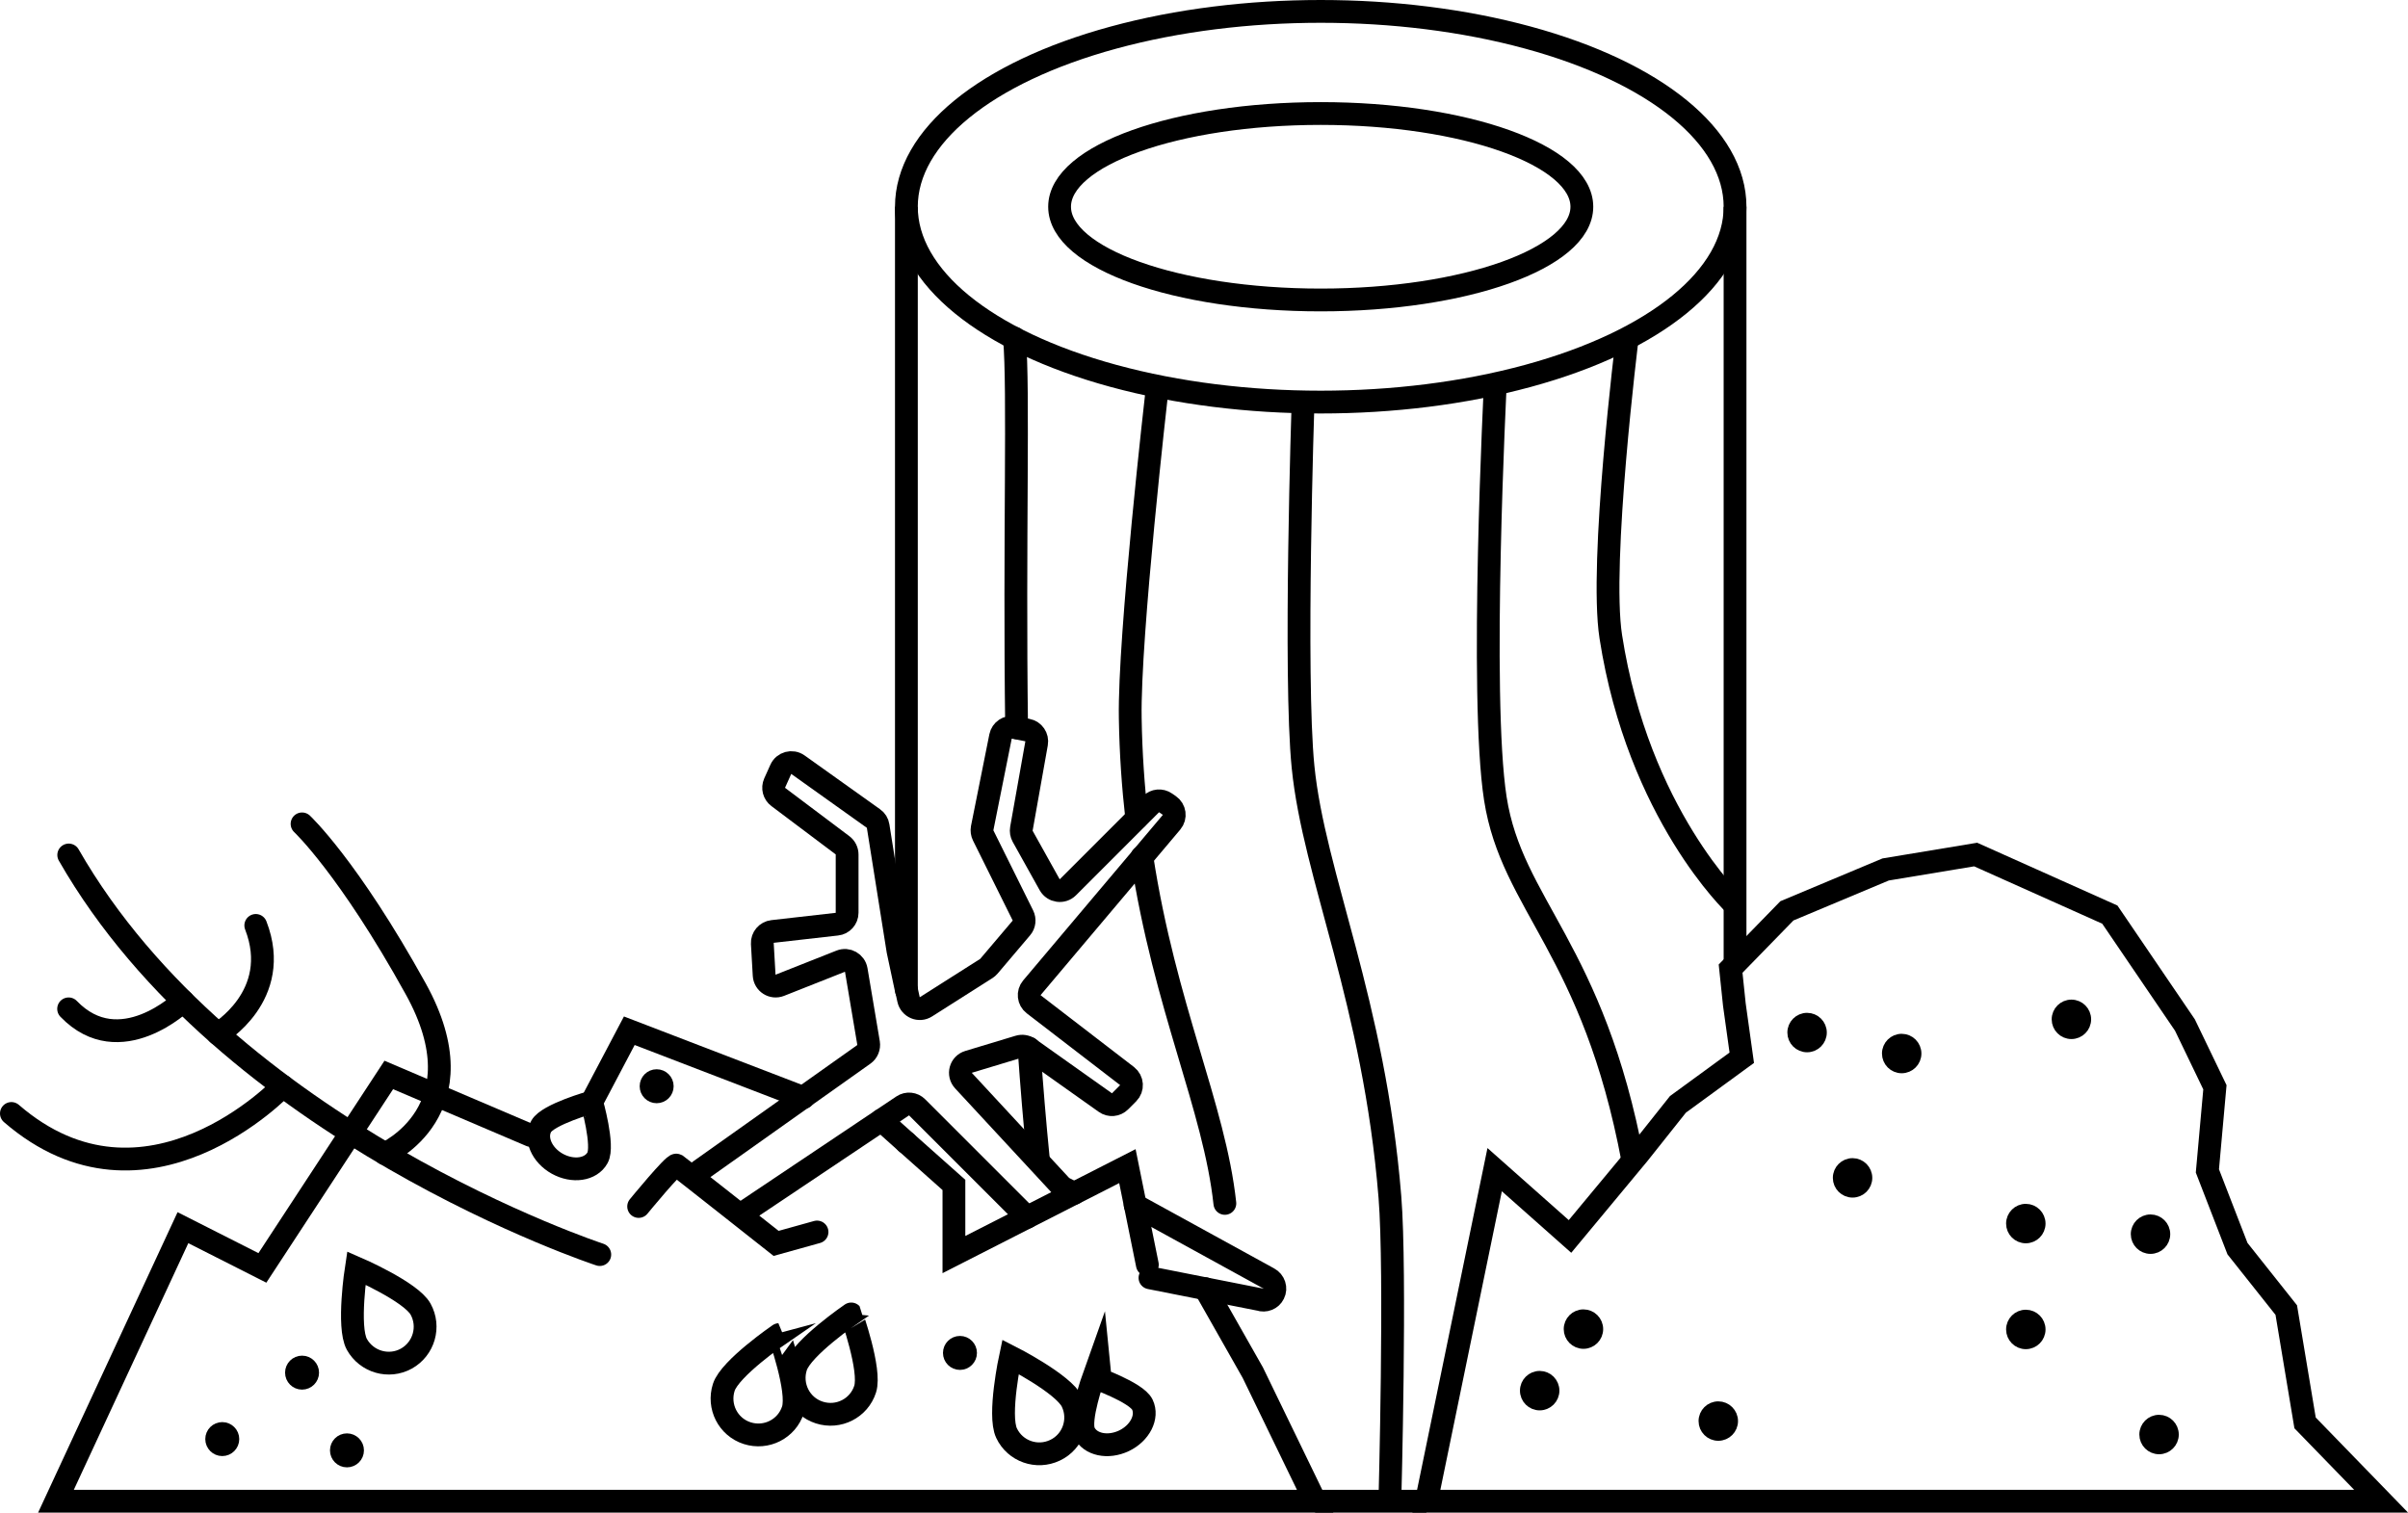 <?xml version="1.0" encoding="utf-8"?>
<!-- Generator: Adobe Illustrator 24.0.2, SVG Export Plug-In . SVG Version: 6.00 Build 0)  -->
<svg version="1.1" id="Capa_1" xmlns="http://www.w3.org/2000/svg" xmlns:xlink="http://www.w3.org/1999/xlink" x="0px" y="0px"
	 viewBox="0 0 211.26 132.72" style="enable-background:new 0 0 211.26 132.72;" xml:space="preserve">
<style type="text/css">
	.st0{fill:none;stroke:#000000;stroke-width:2;stroke-miterlimit:10;}
	.st1{fill:none;stroke:#000000;stroke-width:2;stroke-linecap:round;stroke-miterlimit:10;}
	.st2{stroke:#000000;stroke-miterlimit:10;}
</style>
<g>
	<g>
		<line class="st0" x1="152.22" y1="84.25" x2="152.22" y2="18.14"/>
		<line class="st0" x1="79.52" y1="18.14" x2="79.52" y2="86.89"/>
		<ellipse class="st0" cx="115.87" cy="18.14" rx="36.35" ry="17.14"/>
		<path class="st0" d="M142.76,29.67c0,0-2.45,19.72-1.44,26.2c2.42,15.58,10.9,23.54,10.9,23.54"/>
		<path class="st0" d="M131.19,33.67c0,0-1.4,27.41,0,36.4c1.46,9.37,8.58,13.14,12.07,31.77"/>
		<path class="st0" d="M114.32,35.27c0,0-0.8,24.06,0,32.02c0.96,9.58,6.23,20.6,7.62,37.73c0.54,6.63,0,26.59,0,26.59"/>
		<path class="st1" d="M100.18,75.2c2.02,13.18,6.37,21.97,7.28,30.39"/>
		<path class="st1" d="M101.49,34.4c0,0-2.46,21.44-2.33,28.62c0.05,3.12,0.26,6.04,0.57,8.77"/>
		<path class="st1" d="M90.28,91.97c0.23,3.28,0.5,6.58,0.83,9.87"/>
		<path class="st1" d="M89,29.67c0.4,4.47-0.03,17.61,0.19,34.18"/>
	</g>
	<g>
		<polygon class="st1" points="137.74,108.49 143.76,101.24 147.21,96.9 152.81,92.81 152.16,88.15 151.83,84.99 156.77,79.92 
			165.43,76.29 173.33,74.98 185.1,80.25 191.69,89.94 194.32,95.4 193.66,102.74 196.3,109.56 200.58,114.95 202.23,124.85 
			208.9,131.72 139.64,131.72 125.14,131.72 131.13,102.63 		"/>
		<circle class="st2" cx="162.53" cy="103.35" r="1.23"/>
		<circle class="st2" cx="138.92" cy="116.62" r="1.23"/>
		<circle class="st2" cx="188.67" cy="108.29" r="1.23"/>
		<circle class="st2" cx="166.84" cy="92.44" r="1.23"/>
		<circle class="st2" cx="181.73" cy="89.44" r="1.23"/>
		<circle class="st2" cx="158.54" cy="90.6" r="1.23"/>
		<circle class="st2" cx="177.73" cy="107.36" r="1.23"/>
		<circle class="st2" cx="177.73" cy="116.65" r="1.23"/>
		<circle class="st2" cx="150.75" cy="124.69" r="1.23"/>
		<circle class="st2" cx="135.08" cy="122.02" r="1.23"/>
		<circle class="st2" cx="189.42" cy="125.87" r="1.23"/>
	</g>
	<g>
		<polyline class="st1" points="79.52,100.26 83.69,103.97 83.69,110.08 98.91,102.32 100.66,110.97 		"/>
		<line class="st1" x1="77.32" y1="98.29" x2="79.52" y2="100.26"/>
		<path class="st1" d="M52.62,110.08c0,0-32.65-10.71-46.59-35.06"/>
		<path class="st1" d="M19.12,90.71c0,0,5.71-3.33,3.32-9.51"/>
		<path class="st1" d="M24.81,95.31c0,0-11.98,12.62-23.81,2.39"/>
		<path class="st1" d="M33.77,101.23c0,0,8.61-3.79,2.7-14.47S26.5,72.29,26.5,72.29"/>
		<path class="st1" d="M16.05,87.85c0,0-5.53,5.35-10.03,0.67"/>
		<path class="st1" d="M79.52,86.89l-0.74-3.47l-1.74-10.94c-0.04-0.27-0.19-0.51-0.41-0.66l-6.62-4.72
			c-0.52-0.37-1.25-0.17-1.51,0.41l-0.54,1.2c-0.19,0.43-0.06,0.94,0.32,1.22l5.64,4.24c0.25,0.19,0.4,0.49,0.4,0.81v5.11
			c0,0.51-0.39,0.95-0.9,1l-5.64,0.64c-0.53,0.06-0.93,0.53-0.9,1.06l0.16,2.78c0.04,0.69,0.74,1.13,1.38,0.88l5.33-2.11
			c0.6-0.24,1.26,0.14,1.37,0.77l1.08,6.41c0.06,0.38-0.1,0.77-0.41,0.99l-14.4,10.21"/>
		<path class="st1" d="M94.23,104.71l-0.88-0.46c-0.1-0.05-0.2-0.12-0.28-0.21l-8.54-9.22c-0.51-0.55-0.27-1.44,0.45-1.65l4.4-1.33
			c0.3-0.09,0.62-0.04,0.88,0.14l6.71,4.76c0.4,0.29,0.95,0.24,1.3-0.11l0.7-0.7c0.43-0.43,0.39-1.14-0.1-1.52l-8.18-6.29
			c-0.46-0.35-0.53-1.01-0.16-1.45l12.25-14.52c0.39-0.46,0.29-1.15-0.2-1.48l-0.32-0.22c-0.4-0.28-0.94-0.23-1.29,0.12l-7.28,7.28
			c-0.47,0.47-1.27,0.36-1.6-0.22l-2.37-4.25c-0.11-0.2-0.15-0.44-0.11-0.67l1.33-7.48c0.1-0.54-0.26-1.07-0.8-1.17l-1.18-0.23
			c-0.55-0.1-1.07,0.25-1.18,0.79l-1.61,8.04c-0.04,0.22-0.01,0.45,0.09,0.65l3.48,7.01c0.18,0.36,0.13,0.8-0.13,1.1l-2.85,3.36
			c-0.07,0.08-0.14,0.14-0.23,0.2l-5.29,3.36c-0.59,0.38-1.38,0.05-1.53-0.64l-0.17-0.78"/>
		<path class="st1" d="M100.89,112.12l3.69,0.73l5.92,1.17c0.48,0.17,1.02-0.04,1.24-0.5v0c0.25-0.49,0.05-1.09-0.44-1.35
			l-11.71-6.43"/>
		<path class="st1" d="M65.11,106.47l14.08-9.43c0.4-0.27,0.94-0.22,1.28,0.13l9.64,9.64"/>
		<path class="st1" d="M56.03,105.86c0,0,3.09-3.77,3.32-3.63s8.74,6.87,8.74,6.87l3.59-1"/>
		<circle class="st2" cx="57.61" cy="95.31" r="0.99"/>
		<circle class="st2" cx="84.22" cy="118.71" r="0.99"/>
		<circle class="st2" cx="19.5" cy="126.27" r="0.99"/>
		<circle class="st2" cx="30.44" cy="127.26" r="0.99"/>
		<circle class="st2" cx="26.5" cy="120.44" r="0.99"/>
		<path class="st1" d="M69.57,123.7c-0.54,1.68-2.34,2.59-4.02,2.05c-1.68-0.54-2.59-2.34-2.05-4.02s4.85-4.63,4.85-4.63
			S70.11,122.02,69.57,123.7z"/>
		<path class="st1" d="M75.9,121.89c-0.54,1.68-2.34,2.59-4.02,2.05c-1.68-0.54-2.59-2.34-2.05-4.02c0.54-1.68,4.85-4.63,4.85-4.63
			S76.44,120.22,75.9,121.89z"/>
		<path class="st1" d="M94.06,123c0.76,1.59,0.09,3.5-1.5,4.25c-1.59,0.76-3.5,0.09-4.25-1.5c-0.76-1.59,0.34-6.7,0.34-6.7
			S93.3,121.41,94.06,123z"/>
		<path class="st1" d="M100.22,123.24c0.52,1.08-0.21,2.51-1.61,3.18c-1.41,0.67-2.97,0.34-3.49-0.74
			c-0.52-1.08,0.82-4.84,0.82-4.84S99.7,122.16,100.22,123.24z"/>
		<path class="st1" d="M52.42,101.59c-0.58,1.05-2.16,1.28-3.53,0.52c-1.36-0.76-2-2.23-1.41-3.28c0.58-1.05,4.43-2.13,4.43-2.13
			S53.01,100.54,52.42,101.59z"/>
		<path class="st1" d="M36.9,114.87c0.85,1.54,0.29,3.48-1.25,4.34c-1.54,0.85-3.48,0.29-4.34-1.25c-0.85-1.54-0.05-6.7-0.05-6.7
			S36.05,113.33,36.9,114.87z"/>
		<polyline class="st1" points="105.73,113.07 109.91,120.44 115.38,131.72 4.91,131.72 16.05,107.72 23.02,111.25 34.11,94.32 
			46.56,99.63 		"/>
		<polyline class="st1" points="51.91,96.7 55.21,90.44 70.49,96.31 		"/>
	</g>
	<line class="st0" x1="115.38" y1="131.72" x2="125.14" y2="131.72"/>
	<ellipse class="st0" cx="115.87" cy="18.14" rx="22.91" ry="8.18"/>
</g>
</svg>
